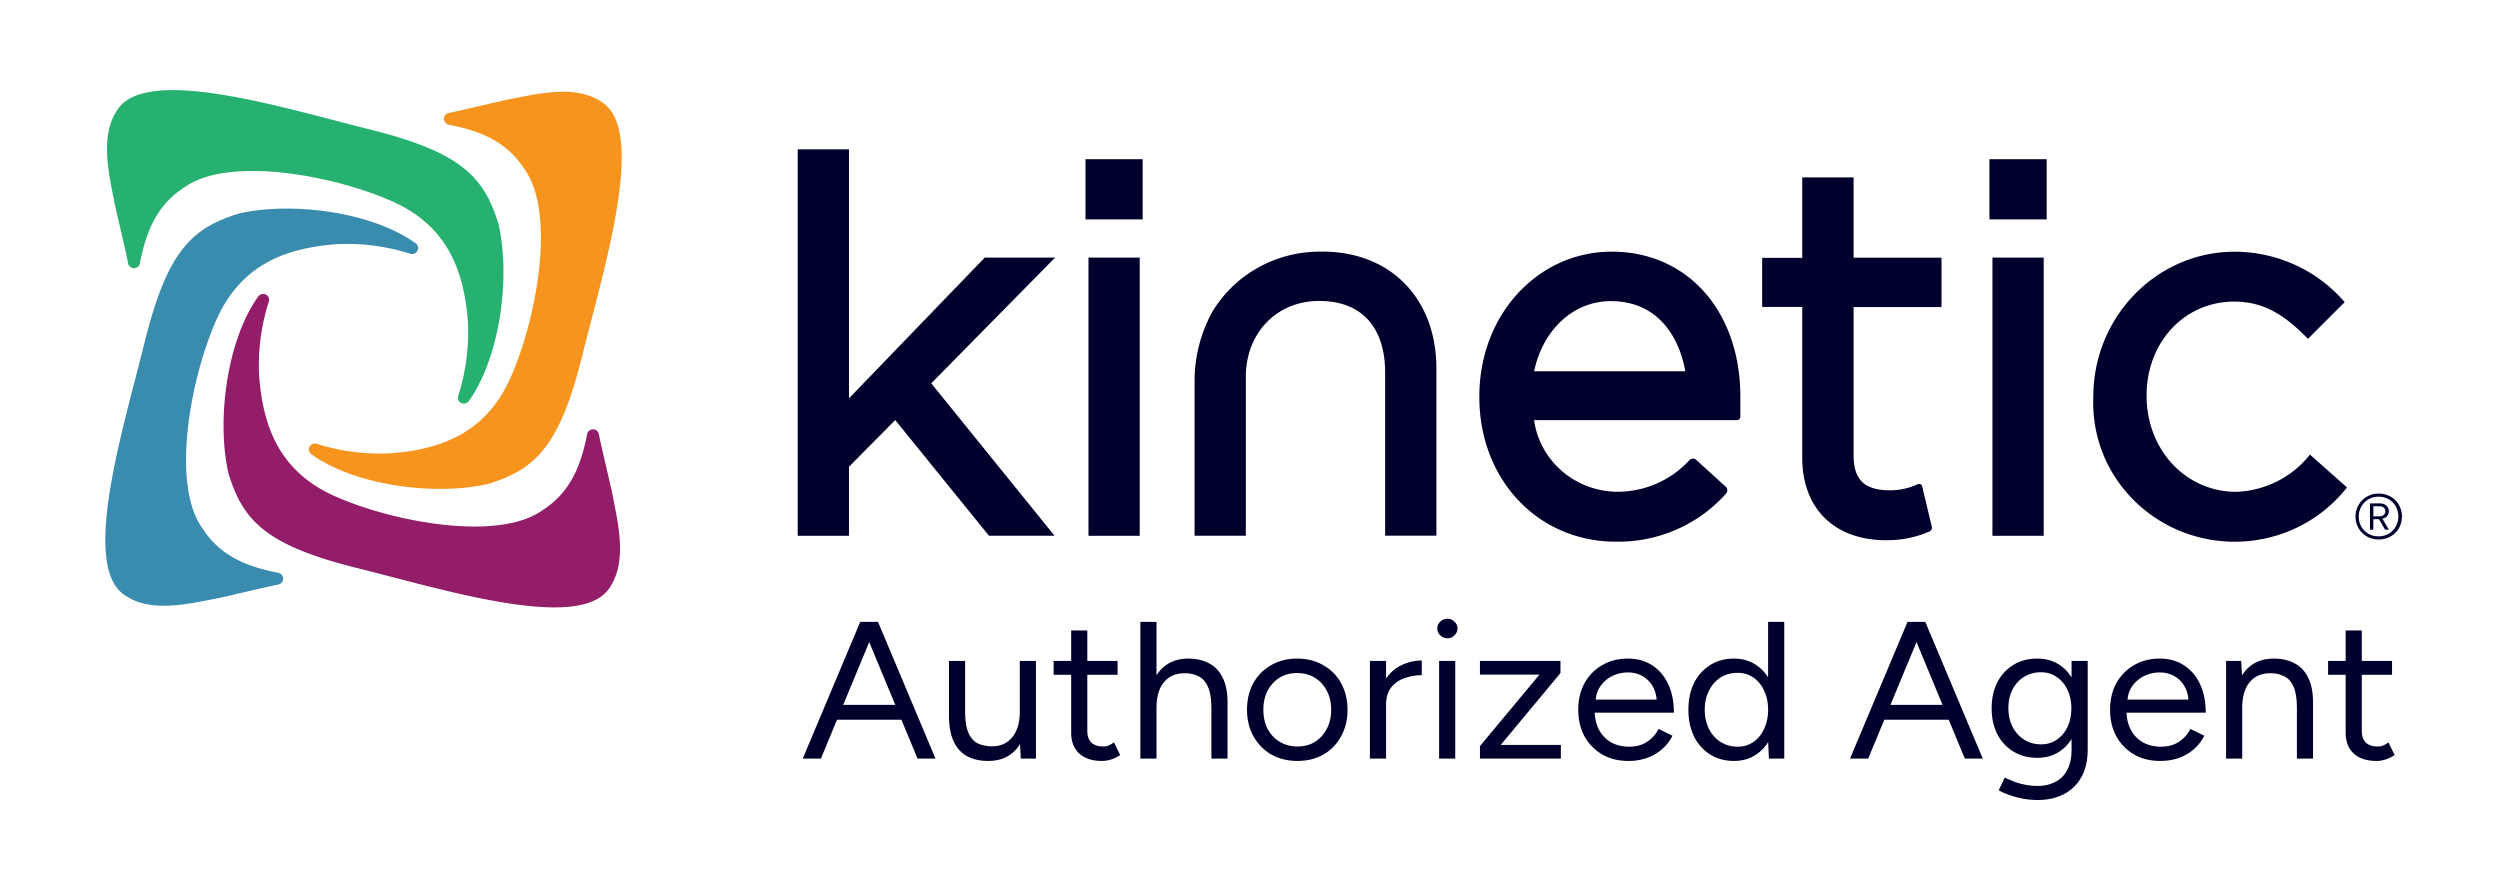 <svg xmlns="http://www.w3.org/2000/svg" width="200" height="70" fill="none" viewBox="0 0 200 70"><path fill="#00002D" d="M78.782 20.606 67.918 31.869V11.947h-4.101v30.918h4.101v-5.522l3.699-3.74 7.5 9.256h5.247L74.5 30.666l9.91-10.06h-5.628ZM91.411 12.735H86.84v4.816h4.572v-4.816ZM91.178 20.606h-4.1v22.258h4.1V20.606ZM105.807 20.133c-1.776-.04-3.53.386-5.082 1.234a9.888 9.888 0 0 0-3.744 3.587 11.502 11.502 0 0 0-1.416 5.555V42.86h4.101V30.153c0-3.518 2.469-6.077 5.869-6.077s5.277 2.099 5.277 5.758v13.019h4.101v-13.37c0-5.596-3.662-9.355-9.108-9.355l.002.005ZM128.942 20.133c-5.943 0-10.594 5.078-10.594 11.563v.078c0 6.589 4.688 11.559 10.914 11.559 1.667.029 3.32-.3 4.843-.964a11.416 11.416 0 0 0 3.975-2.878.385.385 0 0 0 .105-.283.387.387 0 0 0-.13-.273l-2.361-2.15a.385.385 0 0 0-.534.02 7.73 7.73 0 0 1-2.63 1.881 7.872 7.872 0 0 1-3.188.654 6.851 6.851 0 0 1-4.393-1.662 6.598 6.598 0 0 1-2.225-4.068h16.235a.28.28 0 0 0 .19-.079.267.267 0 0 0 .079-.186v-1.612c0-6.825-4.224-11.6-10.28-11.6h-.006ZM122.73 29.7c.697-3.316 3.14-5.61 6.134-5.61 3.669 0 5.443 2.722 5.96 5.61H122.73ZM148.281 14.191h-4.102v6.439h-3.205v3.927h3.205v12.06c0 4.07 2.576 6.6 6.709 6.6a8.404 8.404 0 0 0 3.467-.697.33.33 0 0 0 .191-.374l-.774-3.249a.255.255 0 0 0-.047-.094.249.249 0 0 0-.188-.091.252.252 0 0 0-.105.02 5.338 5.338 0 0 1-2.224.493c-2.046 0-2.92-.84-2.92-2.804V24.567h7.033v-3.954h-7.033v-6.422h-.007ZM163.733 12.735h-4.578v4.816h4.578v-4.816ZM163.497 20.606h-4.102v22.258h4.102V20.606ZM184.798 36.363a7.77 7.77 0 0 1-2.613 2.138 7.926 7.926 0 0 1-3.293.845c-4.018 0-7.165-3.344-7.165-7.688 0-4.343 3.077-7.53 7.009-7.53 2.479 0 4.153 1.192 5.901 2.979l2.937-2.933a11.49 11.49 0 0 0-3.945-2.973 11.708 11.708 0 0 0-4.857-1.064c-6.233 0-11.307 5.203-11.307 11.6v.08a10.935 10.935 0 0 0 1.925 6.626 11.291 11.291 0 0 0 5.545 4.236c2.26.799 4.721.873 7.026.21a11.328 11.328 0 0 0 5.799-3.895l-2.967-2.63.005-.001ZM188.685 40.397a1.825 1.825 0 0 1 1.605-.909c.334-.004.663.08.954.24.28.156.51.384.668.66a1.916 1.916 0 0 1 0 1.87 1.77 1.77 0 0 1-.668.658 1.91 1.91 0 0 1-.954.24 1.842 1.842 0 0 1-.927-.234 1.8 1.8 0 0 1-.921-1.591c-.004-.327.08-.65.243-.934Zm2.979.119a1.53 1.53 0 0 0-.566-.572 1.598 1.598 0 0 0-.813-.207 1.55 1.55 0 0 0-1.375.779c-.14.25-.212.53-.207.815a1.546 1.546 0 0 0 1.579 1.575c.284.004.565-.068.812-.207.238-.137.434-.334.567-.572a1.666 1.666 0 0 0 0-1.613l.003.002Zm-1.286-.244a.773.773 0 0 1 .531.175.617.617 0 0 1 .06.84.647.647 0 0 1-.381.204l.526.885h-.305l-.49-.841h-.452v.841h-.268v-2.103l.779-.001Zm-.507 1.033h.498a.509.509 0 0 0 .332-.107.372.372 0 0 0 .129-.3.352.352 0 0 0-.129-.29.512.512 0 0 0-.332-.106h-.498v.803Z"/><path fill="#931D69" d="M18.289 37.909c1.168 3.78 3.011 5.73 10.342 7.551 6.917 1.718 17.892 5.166 20.158 1.527 1.43-2.129.633-5.182.17-7.625-.361-1.61-.725-3.053-1.05-4.63a.466.466 0 0 0-.165-.277.483.483 0 0 0-.615.005.466.466 0 0 0-.16.28c-.53 2.739-1.459 4.705-3.53 6.054-3.54 2.56-11.853.959-16.3-.95-4.747-1.945-6.073-5.647-6.4-9.667a16.665 16.665 0 0 1 .754-6.016.46.46 0 0 0 .008-.34.47.47 0 0 0-.23-.256.486.486 0 0 0-.623.169c-2.527 3.538-3.339 9.982-2.361 14.176"/><path fill="#F7941D" d="M39.072 38.71c3.773-1.17 5.723-3.016 7.535-10.36 1.717-6.928 5.157-17.923 1.526-20.194-2.125-1.431-5.173-.635-7.612-.17-1.607.36-3.052.726-4.622 1.05a.493.493 0 0 0-.277.17.476.476 0 0 0 .005.606c.072.085.17.143.28.165 2.734.531 4.697 1.46 6.043 3.54 2.555 3.546.954 11.873-.948 16.33-1.943 4.753-5.637 6.082-9.65 6.41a16.59 16.59 0 0 1-6.01-.756.497.497 0 0 0-.337.017.484.484 0 0 0-.244.227.47.47 0 0 0 .155.602c3.529 2.53 9.965 3.34 14.152 2.364"/><path fill="#26B170" d="M39.872 17.892c-1.168-3.78-3.012-5.729-10.341-7.55-6.91-1.723-17.89-5.166-20.158-1.528-1.43 2.13-.634 5.183-.17 7.626.36 1.61.725 3.053 1.05 4.63.019.108.077.206.164.277a.482.482 0 0 0 .616-.006.466.466 0 0 0 .16-.28c.53-2.738 1.457-4.705 3.529-6.054 3.541-2.56 11.854-.958 16.301.95 4.746 1.946 6.072 5.647 6.4 9.667a16.665 16.665 0 0 1-.754 6.017.458.458 0 0 0-.009.34.47.47 0 0 0 .23.256.485.485 0 0 0 .624-.17c2.526-3.538 3.338-9.981 2.36-14.175"/><path fill="#3A8CAF" d="M19.088 17.091c-3.773 1.17-5.723 3.016-7.535 10.36-1.717 6.929-5.156 17.923-1.526 20.194 2.125 1.432 5.174.635 7.612.17 1.608-.36 3.053-.726 4.623-1.05a.492.492 0 0 0 .281-.17.475.475 0 0 0-.007-.61.493.493 0 0 0-.286-.164c-2.733-.53-4.696-1.46-6.042-3.538-2.555-3.547-.954-11.874.948-16.33 1.943-4.755 5.637-6.082 9.65-6.41a16.588 16.588 0 0 1 6.01.756c.11.034.23.028.336-.017a.483.483 0 0 0 .245-.228.469.469 0 0 0-.155-.601c-3.53-2.531-9.966-3.34-14.153-2.365"/><path fill="#00002D" d="M73.404 60.688 68.868 49.75h1.372l4.6 10.938h-1.436Zm-9.185 0 4.6-10.938h1.389l-4.536 10.938H64.22Zm2.18-3.11v-1.187h6.279v1.187h-6.28ZM81.665 60.688l-.081-1.438v-6.375h1.291v7.813h-1.21Zm-5.747-3.813v-4h1.292v4h-1.292Zm1.292 0c0 .77.091 1.36.274 1.766.183.406.436.687.759.843.333.146.705.22 1.113.22.7 0 1.243-.246 1.63-.735.399-.49.598-1.172.598-2.047h.63c0 .823-.124 1.531-.372 2.125-.247.594-.608 1.047-1.081 1.36-.463.312-1.033.468-1.711.468-.624 0-1.173-.12-1.647-.36-.473-.25-.84-.64-1.097-1.171-.259-.542-.388-1.24-.388-2.094v-.375h1.292ZM88.164 60.875c-.786 0-1.394-.198-1.824-.594-.43-.396-.646-.953-.646-1.672v-8.172h1.291v8.047c0 .396.108.703.323.922.226.209.538.313.936.313.13 0 .253-.016.372-.047.129-.042.296-.136.5-.281l.5 1.015a2.91 2.91 0 0 1-.758.36c-.226.073-.458.109-.694.109Zm-3.874-6.89v-1.11h5.116v1.11H84.29ZM91.23 60.688V49.75h1.29v10.938h-1.29Zm5.681 0v-4h1.292v4H96.91Zm0-4c0-.771-.097-1.36-.29-1.766-.183-.406-.436-.682-.759-.828a2.488 2.488 0 0 0-1.097-.235c-.71 0-1.265.245-1.663.735-.388.479-.581 1.161-.581 2.047h-.63c0-.823.124-1.532.371-2.125.259-.594.625-1.047 1.098-1.36.474-.312 1.044-.468 1.711-.468.624 0 1.173.124 1.647.374.473.24.839.626 1.097 1.157.27.531.398 1.229.388 2.093v.376H96.91ZM103.798 60.875c-.786 0-1.485-.172-2.099-.516a3.823 3.823 0 0 1-1.42-1.453c-.345-.614-.517-1.323-.517-2.125s.167-1.51.501-2.125a3.704 3.704 0 0 1 1.42-1.437c.613-.354 1.308-.532 2.082-.532.797 0 1.496.178 2.099.532a3.568 3.568 0 0 1 1.42 1.437c.345.615.517 1.323.517 2.125s-.172 1.51-.517 2.125a3.699 3.699 0 0 1-1.404 1.453c-.603.344-1.297.516-2.082.516Zm0-1.156c.538 0 1.006-.125 1.404-.375.398-.25.71-.594.936-1.032.237-.437.355-.947.355-1.53 0-.584-.118-1.094-.355-1.532a2.559 2.559 0 0 0-.952-1.031c-.409-.25-.883-.375-1.421-.375-.527 0-.995.125-1.404.375-.398.25-.716.593-.952 1.031-.226.438-.339.948-.339 1.531 0 .573.113 1.084.339 1.532.236.437.559.78.968 1.03.42.25.893.376 1.421.376ZM110.304 56.453c0-.844.167-1.526.5-2.047.334-.531.759-.922 1.276-1.172a3.705 3.705 0 0 1 1.662-.39v1.172a4.08 4.08 0 0 0-1.372.234c-.43.146-.785.39-1.065.734-.28.344-.42.813-.42 1.407l-.581.062Zm-.71 4.234v-7.812h1.291v7.813h-1.291ZM115.129 60.688v-7.813h1.291v7.813h-1.291Zm.661-9.626a.784.784 0 0 1-.564-.234.737.737 0 0 1-.243-.547c0-.218.081-.4.243-.547a.784.784 0 0 1 .564-.234c.226 0 .415.078.565.234a.705.705 0 0 1 .243.547c0 .209-.081.39-.243.547a.751.751 0 0 1-.565.234ZM118.396 60.688v-1l4.762-5.72h-4.762v-1.093h6.441v.969l-4.778 5.75h4.81v1.093h-6.473ZM130.264 60.875c-.786 0-1.48-.172-2.083-.516a3.823 3.823 0 0 1-1.42-1.453c-.334-.614-.5-1.323-.5-2.125s.166-1.51.5-2.125a3.74 3.74 0 0 1 1.404-1.437c.603-.354 1.292-.532 2.066-.532.754 0 1.405.183 1.954.547.548.355.973.855 1.275 1.5.301.646.452 1.407.452 2.282h-6.667l.323-.266c0 .625.113 1.161.339 1.61.237.447.565.791.985 1.03.419.23.898.344 1.436.344.571 0 1.049-.13 1.437-.39.398-.26.705-.604.92-1.032l1.114.547c-.205.407-.479.76-.824 1.063a3.537 3.537 0 0 1-1.194.703 4.36 4.36 0 0 1-1.517.25Zm-2.615-4.656-.339-.25h5.569l-.339.265c0-.5-.103-.932-.307-1.297a2.179 2.179 0 0 0-.823-.843 2.358 2.358 0 0 0-1.195-.297c-.441 0-.861.099-1.259.297a2.52 2.52 0 0 0-.952.843c-.237.355-.355.782-.355 1.282ZM141.513 60.688l-.065-1.454V49.75h1.292v10.938h-1.227Zm-2.793.187c-.721 0-1.356-.172-1.904-.516a3.551 3.551 0 0 1-1.292-1.437c-.301-.625-.452-1.339-.452-2.14 0-.813.151-1.527.452-2.141a3.551 3.551 0 0 1 1.292-1.438c.548-.344 1.183-.516 1.904-.516.678 0 1.27.172 1.776.516.516.344.915.823 1.194 1.438.28.614.42 1.328.42 2.14 0 .802-.14 1.516-.42 2.14-.279.615-.678 1.095-1.194 1.438-.506.344-1.098.516-1.776.516Zm.291-1.14a2.18 2.18 0 0 0 1.259-.376c.366-.25.651-.599.855-1.047.216-.447.323-.958.323-1.53 0-.574-.107-1.084-.323-1.532a2.475 2.475 0 0 0-.855-1.047 2.206 2.206 0 0 0-1.275-.375c-.506 0-.958.125-1.356.375-.388.25-.694.6-.92 1.047-.226.448-.339.958-.339 1.531s.113 1.084.339 1.532c.226.447.538.796.936 1.046s.85.375 1.356.375ZM157.187 60.688l-4.536-10.938h1.372l4.6 10.938h-1.436Zm-9.185 0 4.6-10.938h1.389l-4.536 10.938h-1.453Zm2.179-3.11v-1.187h6.279v1.187h-6.279ZM163.029 64c-.517 0-.99-.052-1.421-.156a6.584 6.584 0 0 1-1.081-.328 3.85 3.85 0 0 1-.63-.297l.484-1.016c.14.073.339.162.598.266.258.114.559.208.904.281a4.93 4.93 0 0 0 1.13.125c.516 0 .979-.104 1.388-.313.419-.197.742-.515.968-.953.237-.427.355-.979.355-1.656v-7.078h1.292v7.063c0 .895-.173 1.645-.517 2.25a3.322 3.322 0 0 1-1.42 1.359c-.603.302-1.286.453-2.05.453Zm-.049-3.375c-.721 0-1.356-.167-1.904-.5a3.488 3.488 0 0 1-1.292-1.39c-.301-.605-.452-1.292-.452-2.063 0-.792.151-1.484.452-2.078a3.464 3.464 0 0 1 1.292-1.407c.548-.333 1.183-.5 1.904-.5.678 0 1.27.167 1.776.5.506.334.898.803 1.178 1.407.291.593.436 1.286.436 2.078 0 .781-.145 1.469-.436 2.062-.28.594-.672 1.058-1.178 1.391-.506.333-1.098.5-1.776.5Zm.307-1.078a2.18 2.18 0 0 0 1.259-.375c.366-.25.651-.589.855-1.016.205-.437.307-.942.307-1.515 0-.552-.107-1.042-.323-1.47a2.383 2.383 0 0 0-.855-1.015c-.355-.25-.775-.375-1.259-.375-.506 0-.958.125-1.356.375-.388.24-.694.578-.92 1.016-.215.427-.323.917-.323 1.469 0 .573.113 1.078.339 1.515.226.427.533.766.92 1.016.398.25.85.375 1.356.375ZM172.809 60.875c-.785 0-1.479-.172-2.082-.516a3.826 3.826 0 0 1-1.421-1.453c-.333-.614-.5-1.323-.5-2.125s.167-1.51.5-2.125a3.75 3.75 0 0 1 1.405-1.437c.602-.354 1.291-.532 2.066-.532.753 0 1.404.183 1.953.547.549.355.974.855 1.275 1.5.302.646.452 1.407.452 2.282h-6.666l.322-.266c0 .625.113 1.161.339 1.61.237.447.565.791.985 1.03.42.23.899.344 1.437.344.57 0 1.049-.13 1.436-.39a2.61 2.61 0 0 0 .92-1.032l1.114.547c-.204.407-.479.76-.823 1.063a3.55 3.55 0 0 1-1.195.703c-.451.167-.957.25-1.517.25Zm-2.615-4.656-.339-.25h5.569l-.339.265c0-.5-.102-.932-.307-1.297a2.172 2.172 0 0 0-.823-.843 2.352 2.352 0 0 0-1.194-.297c-.441 0-.861.099-1.259.297-.388.198-.705.479-.953.843-.236.355-.355.782-.355 1.282ZM178.086 60.688v-7.813h1.211l.08 1.438v6.374h-1.291Zm5.666 0v-4h1.291v4h-1.291Zm0-4c0-.771-.092-1.36-.275-1.766-.183-.406-.436-.682-.758-.828a2.49 2.49 0 0 0-1.098-.235c-.71 0-1.265.245-1.663.735-.387.479-.581 1.161-.581 2.047h-.629c0-.823.123-1.532.371-2.125.247-.594.608-1.047 1.081-1.36.474-.312 1.044-.468 1.711-.468.635 0 1.184.124 1.647.374.473.24.839.626 1.098 1.157.269.531.398 1.229.387 2.093v.376h-1.291ZM190.121 60.875c-.785 0-1.393-.198-1.824-.594-.43-.396-.645-.953-.645-1.672v-8.172h1.291v8.047c0 .396.108.703.323.922.226.209.538.313.936.313.129 0 .253-.016.371-.047.13-.042.296-.136.501-.281l.5 1.015a2.91 2.91 0 0 1-.758.36c-.226.073-.458.109-.695.109Zm-3.874-6.89v-1.11h5.117v1.11h-5.117Z"/></svg>